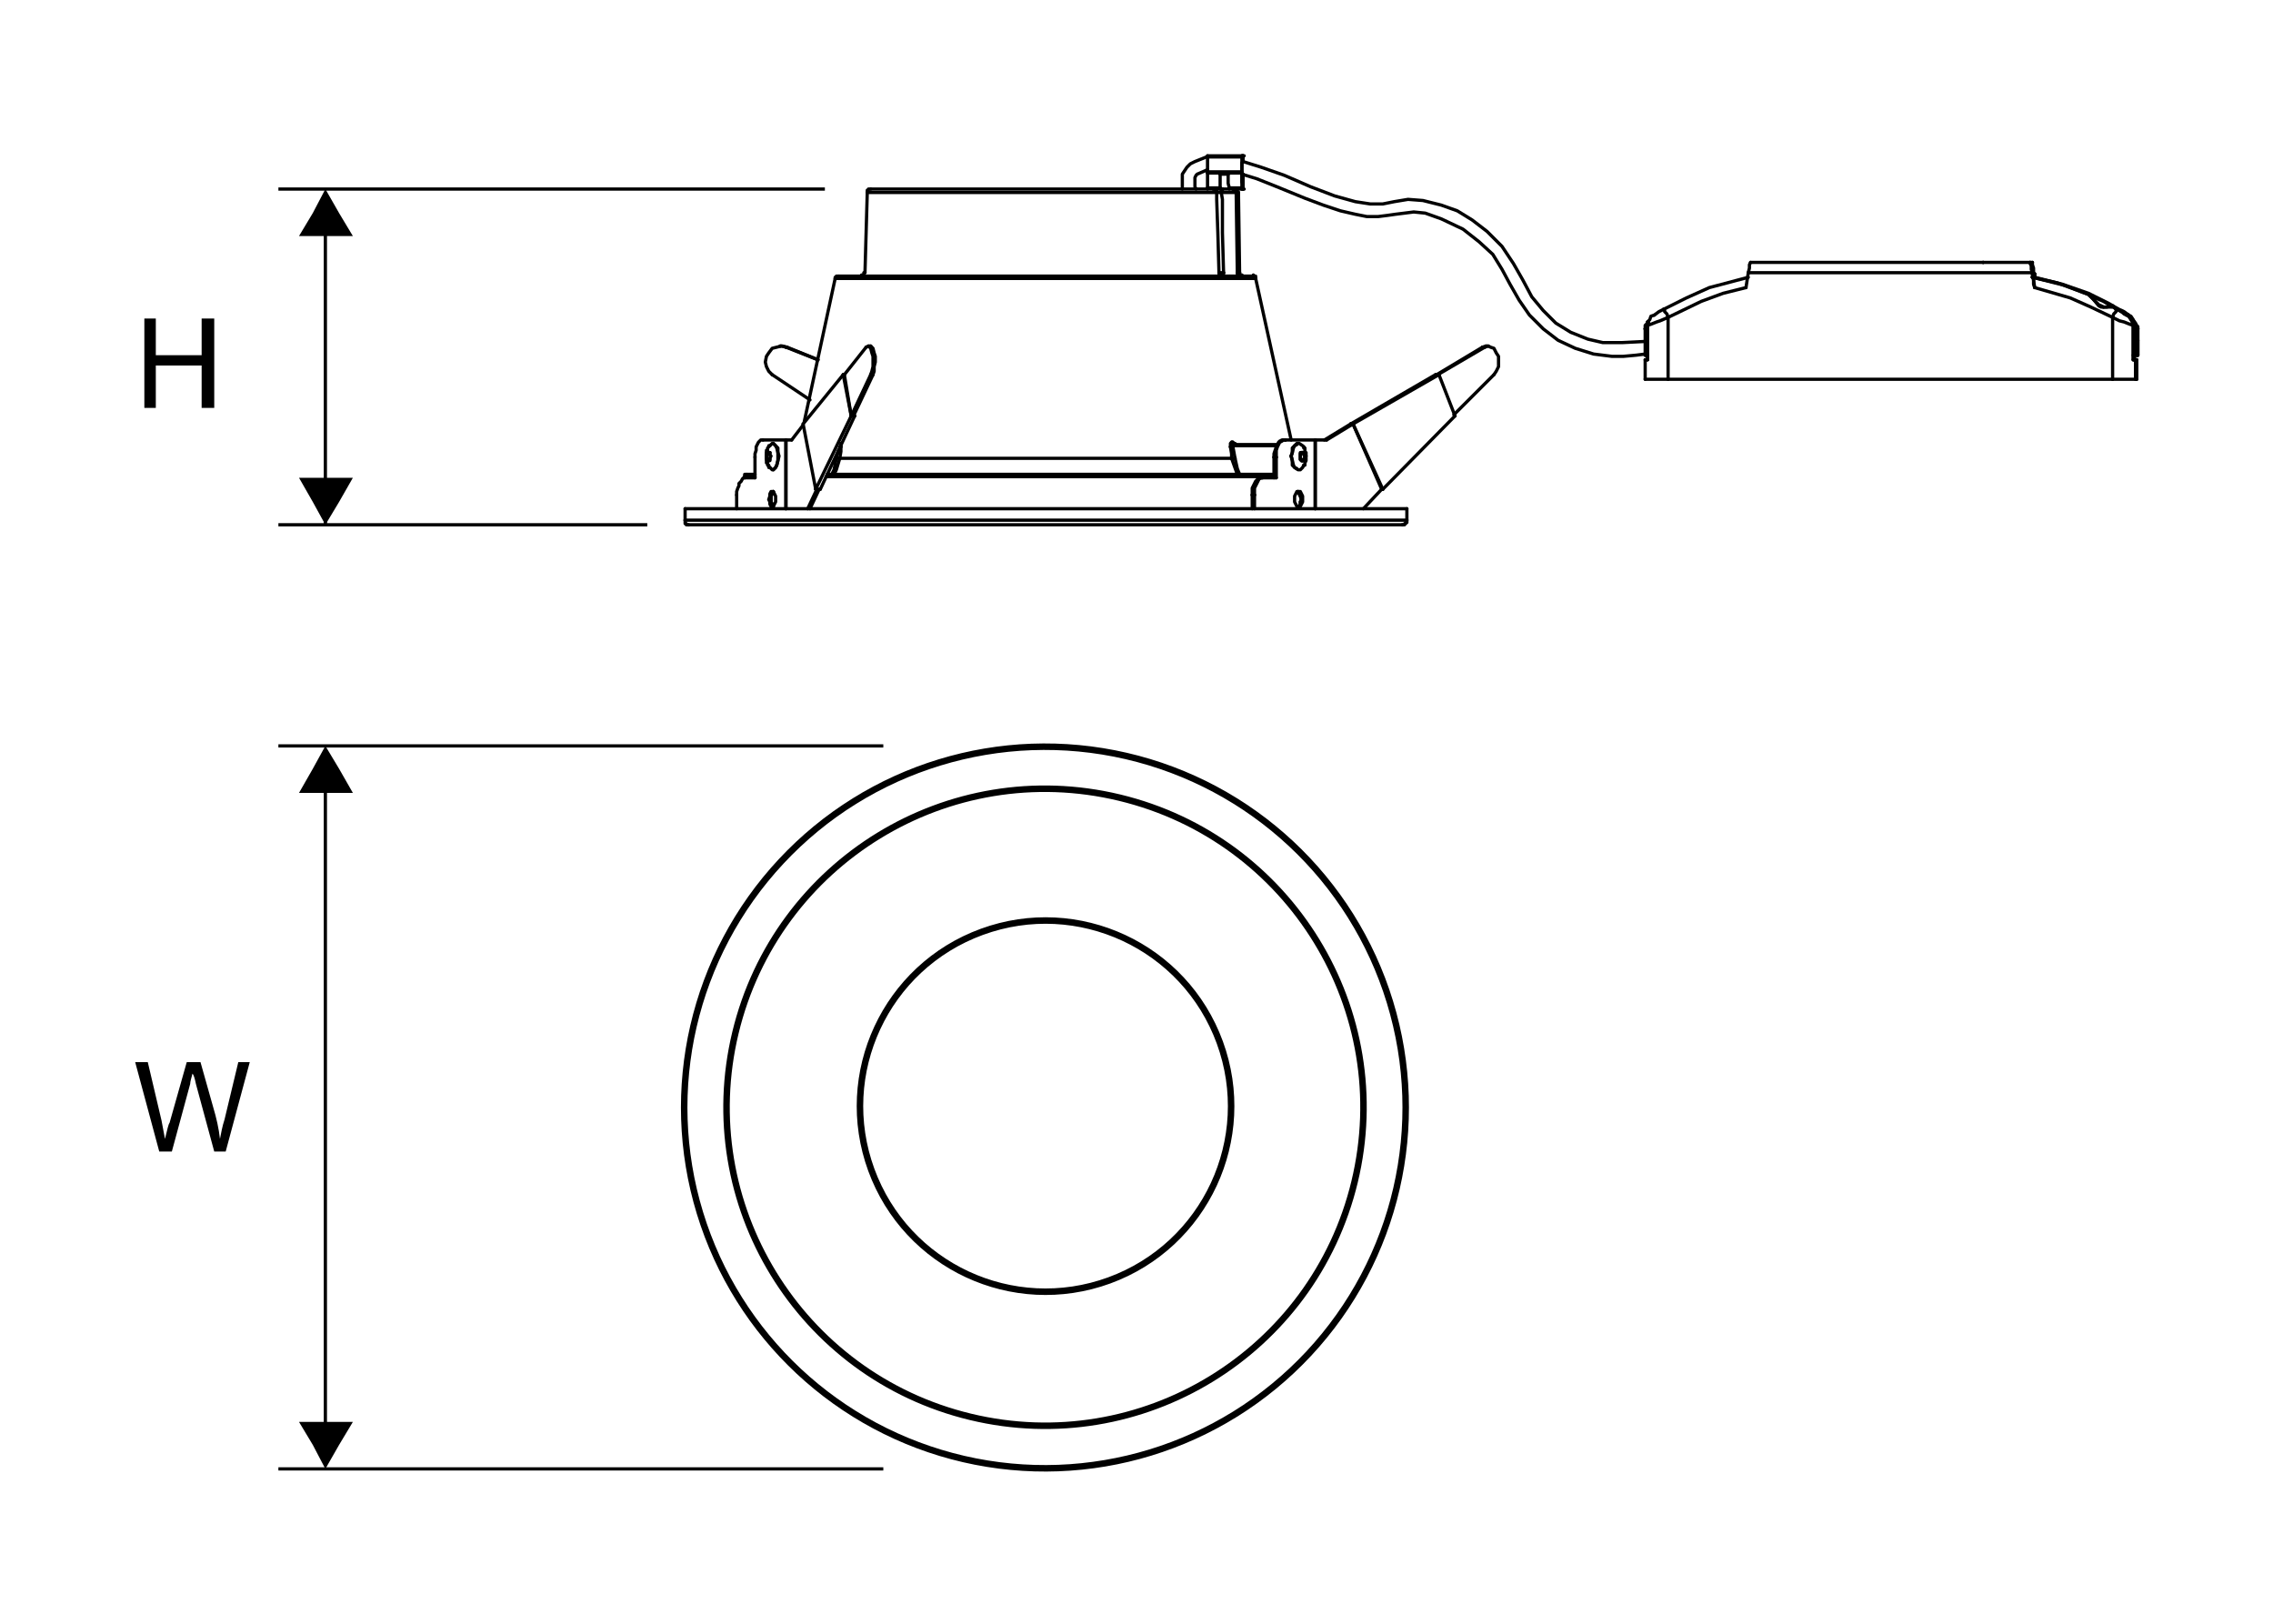 <?xml version="1.0" encoding="utf-8"?>
<!-- Generator: Adobe Illustrator 26.0.1, SVG Export Plug-In . SVG Version: 6.00 Build 0)  -->
<svg version="1.1" id="Layer_1" xmlns="http://www.w3.org/2000/svg" xmlns:xlink="http://www.w3.org/1999/xlink" x="0px" y="0px"
	 viewBox="0 0 198.4 141.7" style="enable-background:new 0 0 198.4 141.7;" xml:space="preserve">
<style type="text/css">
	.st0{fill:none;stroke:#000000;stroke-width:0.283;stroke-linecap:round;stroke-linejoin:round;stroke-miterlimit:10;}
	.st1{fill:none;stroke:#000000;stroke-width:0.567;stroke-miterlimit:22.926;}
	.st2{fill:none;stroke:#000000;stroke-width:0.283;stroke-miterlimit:22.926;}
	.st3{fill-rule:evenodd;clip-rule:evenodd;}
</style>
<line class="st0" x1="143.6" y1="31.4" x2="143.6" y2="33.1"/>
<line class="st0" x1="186.2" y1="31.4" x2="186.2" y2="28.5"/>
<line class="st0" x1="143.8" y1="28.5" x2="143.8" y2="31.4"/>
<line class="st0" x1="173.1" y1="22.9" x2="173.1" y2="22.9"/>
<line class="st0" x1="173.1" y1="22.9" x2="173.1" y2="22.9"/>
<line class="st0" x1="186.5" y1="33.1" x2="186.5" y2="31.4"/>
<line class="st0" x1="186.3" y1="31.4" x2="186.3" y2="31"/>
<line class="st0" x1="186.6" y1="31" x2="186.6" y2="28.7"/>
<polyline class="st0" points="186.6,28.7 186.6,28.6 186.5,28.5 186.4,28.3 186,27.9 "/>
<polyline class="st0" points="143.8,28.1 143.8,28.2 143.6,28.4 143.6,28.5 143.6,28.7 "/>
<line class="st0" x1="143.6" y1="28.7" x2="143.6" y2="31"/>
<line class="st0" x1="68.1" y1="30.2" x2="68.1" y2="30.2"/>
<line class="st0" x1="76" y1="30.2" x2="75.8" y2="30.2"/>
<line class="st0" x1="129.9" y1="30.2" x2="129.7" y2="30.2"/>
<line class="st0" x1="122.8" y1="45.4" x2="122.8" y2="44.4"/>
<line class="st0" x1="59.8" y1="44.4" x2="59.8" y2="45.4"/>
<polyline class="st0" points="59.8,45.4 59.8,45.6 59.8,45.6 59.8,45.6 59.8,45.6 59.8,45.7 59.9,45.7 59.9,45.7 59.9,45.7 
	59.9,45.7 59.9,45.7 59.9,45.8 60,45.8 60,45.8 60.1,45.8 60.1,45.8 "/>
<polyline class="st0" points="122.4,45.8 122.4,45.8 122.5,45.8 122.5,45.8 122.6,45.8 122.6,45.7 122.6,45.7 122.6,45.7 
	122.7,45.7 122.7,45.7 122.7,45.7 122.7,45.6 122.7,45.6 122.7,45.6 122.8,45.6 122.8,45.4 122.8,45.4 "/>
<line class="st0" x1="112.7" y1="38.4" x2="109.6" y2="24.3"/>
<line class="st0" x1="72.9" y1="24.3" x2="70.2" y2="36.8"/>
<polyline class="st0" points="109.6,24.3 109.6,24.2 109.6,24.2 109.6,24.2 109.6,24.1 109.6,24.1 109.6,24.1 109.5,24.1 
	109.5,24.1 109.5,24.1 109.4,24 109.4,24 "/>
<polyline class="st0" points="73.2,24.1 73.1,24.1 73.1,24.1 73,24.1 73,24.1 73,24.1 73,24.2 72.9,24.2 72.9,24.3 "/>
<line class="st0" x1="75.7" y1="16.8" x2="75.5" y2="23.8"/>
<polyline class="st0" points="76,16.5 75.8,16.5 75.8,16.6 75.8,16.6 75.8,16.6 75.7,16.6 75.7,16.7 75.7,16.7 75.7,16.8 "/>
<polyline class="st0" points="75.5,23.8 75.4,23.8 75.4,23.9 75.4,23.9 75.4,23.9 75.4,23.9 75.4,24 75.3,24 75.3,24 75.2,24 
	75.2,24 "/>
<polyline class="st0" points="65.2,41.4 65.1,41.4 65.1,41.4 65,41.4 65,41.4 65,41.4 65,41.6 "/>
<line class="st0" x1="65" y1="41.6" x2="65" y2="41.7"/>
<polyline class="st0" points="108.3,24.1 108.3,24 108.1,24 108.1,24 108.1,24 108.1,24 108.1,24 108.1,23.9 108,23.9 108,23.9 
	108,23.9 108,23.8 "/>
<line class="st0" x1="108" y1="23.8" x2="107.9" y2="16.8"/>
<polyline class="st0" points="107.9,16.8 107.9,16.8 107.9,16.7 107.8,16.7 107.8,16.6 107.8,16.6 107.8,16.6 107.7,16.6 
	107.7,16.5 107.6,16.5 "/>
<line class="st0" x1="107.3" y1="24.1" x2="107.3" y2="24.1"/>
<polyline class="st0" points="108.5,24.1 108.4,24 108.4,24 108.3,24 108.3,24 108.2,23.9 108.2,23.9 108.2,23.8 108.2,23.8 "/>
<line class="st0" x1="108.2" y1="23.8" x2="108.1" y2="16.8"/>
<polyline class="st0" points="108.1,16.8 108,16.8 108,16.7 108,16.7 108,16.6 108,16.6 108,16.6 107.9,16.6 107.9,16.5 107.8,16.5 
	"/>
<line class="st0" x1="106.5" y1="16.4" x2="106.5" y2="16.5"/>
<line class="st0" x1="107.3" y1="16.5" x2="107.3" y2="16.4"/>
<line class="st0" x1="108.5" y1="16.5" x2="108.5" y2="15.2"/>
<line class="st0" x1="108.5" y1="14.1" x2="108.5" y2="13.6"/>
<polyline class="st0" points="67.2,38.9 67.2,38.9 67.2,38.9 67.1,38.9 67.1,38.9 67.1,39 67.1,39 67.1,39 67.1,39 67,39.1 67,39.1 
	67,39.1 67,39.2 67,39.2 67,39.3 66.9,39.3 66.9,39.4 66.9,39.4 66.9,39.5 66.9,39.5 66.9,39.7 66.9,39.7 66.9,40 66.9,40 
	66.9,40.2 66.9,40.2 66.9,40.3 66.9,40.3 66.9,40.4 67,40.4 67,40.5 67,40.5 67,40.6 67,40.6 67,40.6 67.1,40.6 67.1,40.7 
	67.1,40.7 67.1,40.7 67.1,40.7 67.1,40.8 67.2,40.8 "/>
<line class="st0" x1="67.2" y1="39.5" x2="67.1" y2="39.5"/>
<line class="st0" x1="67.1" y1="40.2" x2="67.2" y2="40.2"/>
<polyline class="st0" points="113.8,40.6 113.9,40.6 113.9,40.5 113.9,40.4 114,40.2 114,40.1 114,40 114,39.8 "/>
<polyline class="st0" points="114,39.8 114,39.8 114,39.5 113.9,39.5 113.9,39.4 113.9,39.4 113.9,39.3 113.9,39.3 113.9,39.2 
	113.9,39.2 113.9,39.1 113.8,39.1 113.8,39.1 113.8,39.1 113.8,39 "/>
<line class="st0" x1="113.6" y1="40.2" x2="113.7" y2="40.2"/>
<line class="st0" x1="113.7" y1="39.5" x2="113.6" y2="39.5"/>
<polyline class="st0" points="143.6,29.8 141.6,29.9 139.9,29.9 138.6,29.6 137.1,29 135.8,28.2 134.7,27.1 133.7,25.9 132.9,24.4 
	132.1,23 131.1,21.5 129.8,20.2 128.5,19.2 127.2,18.4 125.8,17.9 124.2,17.5 122.9,17.4 121.7,17.6 120.7,17.8 119.6,17.8 
	118.3,17.6 116.5,17.1 114.4,16.3 112.1,15.3 110.1,14.6 108.5,14.1 "/>
<polyline class="st0" points="105.4,13.7 105.3,13.7 104.3,14.1 103.9,14.3 103.6,14.6 103.4,14.9 103.2,15.2 103.2,15.6 
	103.2,16.1 103.2,16.5 103.2,16.5 "/>
<polyline class="st0" points="104.4,16.5 104.3,16.3 104.3,15.7 104.3,15.6 104.3,15.5 104.3,15.5 104.4,15.3 104.5,15.2 
	105.2,14.9 105.4,14.8 "/>
<polyline class="st0" points="108.4,15.2 109.7,15.6 111.7,16.4 113.9,17.3 115.5,17.9 117,18.4 118.3,18.7 119.3,18.9 120.3,18.9 
	121.1,18.8 121.8,18.7 122.6,18.6 123.4,18.5 124.4,18.6 125.8,19.1 127.7,20 129.1,21.1 130.3,22.2 131.1,23.5 131.8,24.8 
	132.6,26.2 133.5,27.5 134.7,28.7 136,29.7 137.5,30.4 139.1,30.9 140.7,31.1 141.7,31.1 142.8,31 143.6,30.9 "/>
<line class="st0" x1="177.6" y1="24.2" x2="177.6" y2="23.9"/>
<line class="st0" x1="186.3" y1="31.4" x2="186.3" y2="31"/>
<line class="st0" x1="185.7" y1="27.5" x2="184.6" y2="26.9"/>
<polyline class="st0" points="184.4,26.8 183.6,26.3 182.4,25.8 "/>
<polyline class="st0" points="186.3,28.6 186.3,28.4 186.2,28.2 186.1,28.1 "/>
<line class="st0" x1="183.4" y1="26.7" x2="183.6" y2="26.8"/>
<polyline class="st0" points="186.2,28.4 186.2,28.4 186.3,28.6 "/>
<line class="st0" x1="186.5" y1="29.7" x2="186.6" y2="29.7"/>
<polyline class="st0" points="143.7,28.6 143.7,28.4 143.8,28.3 "/>
<polyline class="st0" points="143.8,28.2 143.9,28.2 143.9,28.1 "/>
<line class="st0" x1="143.7" y1="28.6" x2="143.6" y2="28.7"/>
<polyline class="st0" points="143.8,28.4 143.8,28.4 143.7,28.6 "/>
<line class="st0" x1="68.6" y1="44.4" x2="68.6" y2="38.4"/>
<line class="st0" x1="68.6" y1="38.4" x2="68.6" y2="44.4"/>
<line class="st0" x1="114.8" y1="38.4" x2="114.8" y2="44.4"/>
<line class="st0" x1="114.8" y1="44.4" x2="114.8" y2="38.4"/>
<line class="st0" x1="59.8" y1="45.4" x2="122.8" y2="45.4"/>
<line class="st0" x1="111.2" y1="41.6" x2="72.1" y2="41.6"/>
<polyline class="st0" points="73.3,40 73,41 72.8,41.4 "/>
<line class="st0" x1="108" y1="41.4" x2="107.5" y2="40"/>
<polyline class="st0" points="107.9,38.8 107.8,38.7 107.7,38.7 107.6,38.6 "/>
<polyline class="st0" points="73.4,39 73.4,38.8 73.4,38.7 "/>
<line class="st0" x1="109.6" y1="24.3" x2="72.9" y2="24.3"/>
<line class="st0" x1="106.2" y1="16.8" x2="75.7" y2="16.8"/>
<polyline class="st0" points="107.8,40 108,40.9 108.2,41.4 "/>
<line class="st0" x1="111.4" y1="38.9" x2="107.6" y2="38.9"/>
<polyline class="st0" points="72.6,41.4 72.8,41 73,40 "/>
<line class="st0" x1="73" y1="40" x2="73.2" y2="39.3"/>
<polyline class="st0" points="73.4,39 73.4,39 73.4,39 73.3,39 "/>
<line class="st0" x1="65.9" y1="41.6" x2="65" y2="41.6"/>
<line class="st0" x1="107.9" y1="16.8" x2="106.6" y2="16.8"/>
<line class="st0" x1="108" y1="23.8" x2="108.2" y2="23.8"/>
<line class="st0" x1="108.1" y1="16.8" x2="107.9" y2="16.8"/>
<line class="st0" x1="108.5" y1="16.5" x2="108.5" y2="15.2"/>
<line class="st0" x1="108.5" y1="14.1" x2="108.5" y2="13.6"/>
<line class="st0" x1="186.4" y1="33.1" x2="184.4" y2="33.1"/>
<line class="st0" x1="184.4" y1="33.1" x2="184.4" y2="27.7"/>
<polyline class="st0" points="186.2,28.4 185.9,28.3 185.4,28.1 185,28 184.4,27.7 "/>
<line class="st0" x1="186.2" y1="31.4" x2="186.2" y2="28.4"/>
<line class="st0" x1="186.4" y1="31.4" x2="186.4" y2="33.1"/>
<line class="st0" x1="186.4" y1="31.4" x2="186.2" y2="31.4"/>
<polyline class="st0" points="184.4,27.7 182.5,26.8 180.7,26 177.6,25.1 "/>
<line class="st0" x1="145.6" y1="33.1" x2="184.4" y2="33.1"/>
<line class="st0" x1="145.6" y1="27.7" x2="145.6" y2="33.1"/>
<polyline class="st0" points="152.4,25.1 150.4,25.6 148.5,26.3 145.6,27.7 "/>
<line class="st0" x1="152.6" y1="23.8" x2="152.4" y2="25.1"/>
<line class="st0" x1="177.4" y1="23.8" x2="152.6" y2="23.8"/>
<line class="st0" x1="177.4" y1="23.8" x2="177.6" y2="25.1"/>
<polyline class="st0" points="184.8,27 184.7,27 184.7,27 184.7,27.1 184.7,27.2 184.5,27.4 184.4,27.7 "/>
<polyline class="st0" points="184.8,27 185.2,27.2 185.4,27.4 185.6,27.5 "/>
<polyline class="st0" points="186.2,28.4 186.2,28.1 186,27.9 185.8,27.6 185.6,27.5 "/>
<polyline class="st0" points="177.6,25.1 177.5,24.8 177.5,24.4 177.5,24.3 177.4,24.2 177.4,24.2 "/>
<polyline class="st0" points="177.4,24.2 180.2,24.9 182.3,25.7 "/>
<polyline class="st0" points="184.4,26.7 184.2,26.7 183.9,26.8 183.7,26.8 183.6,26.8 183.4,26.7 183.2,26.6 182.7,26.1 
	182.5,25.9 182.4,25.8 182.3,25.7 "/>
<polyline class="st0" points="184.4,26.7 184.6,26.9 184.8,27 "/>
<polyline class="st0" points="177.2,22.9 177.2,23 177.3,23.2 177.3,23.5 177.4,23.8 "/>
<line class="st0" x1="177.2" y1="22.9" x2="177.4" y2="22.9"/>
<polyline class="st0" points="177.5,23.8 177.5,23.4 177.4,23.1 177.4,22.9 177.4,22.9 "/>
<line class="st0" x1="177.6" y1="24.2" x2="177.5" y2="23.8"/>
<line class="st0" x1="177.6" y1="24.2" x2="177.6" y2="24.2"/>
<polyline class="st0" points="177.6,23.9 177.6,23.9 177.6,24 177.6,24.2 "/>
<line class="st0" x1="177.6" y1="23.9" x2="177.4" y2="23.9"/>
<polyline class="st0" points="177.4,24.2 177.4,24 177.4,23.9 177.4,23.9 "/>
<line class="st0" x1="177.4" y1="24.2" x2="177.5" y2="24.2"/>
<polyline class="st0" points="182.3,25.7 182.4,25.7 182.4,25.8 "/>
<polyline class="st0" points="182.4,25.8 182.4,25.8 182.5,25.9 182.7,26.1 183.2,26.7 183.4,26.8 183.6,26.8 183.9,26.8 
	184.1,26.8 184.2,26.8 184.3,26.8 "/>
<line class="st0" x1="152.8" y1="22.9" x2="177.2" y2="22.9"/>
<polyline class="st0" points="152.6,23.8 152.7,23.4 152.7,23.1 152.8,22.9 152.8,22.9 "/>
<polyline class="st0" points="145.6,27.7 145.5,27.4 145.3,27.2 145.3,27.1 145.2,27 145.2,27 145.2,27 "/>
<polyline class="st0" points="145.2,27 147.2,26 149.2,25.1 152.6,24.2 "/>
<line class="st0" x1="143.8" y1="28.4" x2="143.8" y2="31.4"/>
<polyline class="st0" points="145.6,27.7 144.9,28 144.6,28.1 144.1,28.3 143.8,28.4 "/>
<line class="st0" x1="143.8" y1="31.4" x2="143.6" y2="31.4"/>
<line class="st0" x1="145.6" y1="33.1" x2="143.6" y2="33.1"/>
<polyline class="st0" points="144.4,27.5 144.1,27.6 144,27.9 143.8,28.1 143.8,28.4 "/>
<polyline class="st0" points="144.4,27.5 144.8,27.2 145,27.1 145.2,27 "/>
<line class="st0" x1="184.5" y1="26.8" x2="184.4" y2="26.7"/>
<line class="st0" x1="184.8" y1="27" x2="184.5" y2="26.8"/>
<polyline class="st0" points="182.3,25.7 179.6,24.7 177.4,24.2 "/>
<line class="st0" x1="182.3" y1="25.7" x2="182.3" y2="25.7"/>
<line class="st0" x1="186.2" y1="28.4" x2="186.2" y2="28.4"/>
<line class="st0" x1="143.8" y1="28.4" x2="143.8" y2="28.4"/>
<line class="st0" x1="186.5" y1="33.1" x2="186.5" y2="31.4"/>
<line class="st0" x1="186.4" y1="33.1" x2="186.5" y2="33.1"/>
<line class="st0" x1="186.5" y1="31.4" x2="186.4" y2="31.4"/>
<polyline class="st0" points="185.8,27.5 186,27.6 186.2,27.9 186.3,28.1 186.3,28.2 "/>
<polyline class="st0" points="185.8,27.5 185.4,27.2 185.2,27.1 184.9,27 "/>
<polyline class="st0" points="186.3,28.1 186.3,28.1 186.1,27.9 185.7,27.5 "/>
<polyline class="st0" points="185.8,27.5 185.8,27.5 185.7,27.5 "/>
<polyline class="st0" points="177.6,24.2 180,24.8 182.3,25.6 184.1,26.5 185.8,27.5 "/>
<line class="st0" x1="184.9" y1="27" x2="184.5" y2="26.8"/>
<polyline class="st0" points="186.1,28 186.3,28.2 186.4,28.4 186.4,28.5 186.5,28.7 "/>
<polyline class="st0" points="186.3,28.6 186.4,28.7 186.5,28.7 "/>
<line class="st0" x1="186.3" y1="31" x2="186.3" y2="31"/>
<line class="st0" x1="186.3" y1="28.6" x2="186.3" y2="31"/>
<line class="st0" x1="186.3" y1="28.6" x2="186.3" y2="28.6"/>
<line class="st0" x1="186.3" y1="31" x2="186.3" y2="28.6"/>
<line class="st0" x1="186.2" y1="31" x2="186.3" y2="31"/>
<line class="st0" x1="186.5" y1="31" x2="186.5" y2="28.7"/>
<line class="st0" x1="186.5" y1="31" x2="186.3" y2="31"/>
<line class="st0" x1="186.2" y1="28" x2="186.1" y2="28"/>
<line class="st0" x1="186.5" y1="28.7" x2="186.6" y2="28.7"/>
<polyline class="st0" points="186.2,28 186.4,28.2 186.5,28.4 186.6,28.5 186.6,28.7 "/>
<line class="st0" x1="186.6" y1="28.7" x2="186.6" y2="31"/>
<line class="st0" x1="186.6" y1="31" x2="186.6" y2="31"/>
<line class="st0" x1="186.6" y1="31" x2="186.6" y2="29.7"/>
<polyline class="st0" points="186.6,29.7 186.5,29.5 186.5,29.3 "/>
<line class="st0" x1="186.5" y1="29.3" x2="186.5" y2="29.3"/>
<line class="st0" x1="186.5" y1="29.3" x2="186.5" y2="29.7"/>
<line class="st0" x1="186.5" y1="29.7" x2="186.5" y2="31"/>
<line class="st0" x1="186.6" y1="31" x2="186.5" y2="31"/>
<line class="st0" x1="186.6" y1="28.7" x2="186.6" y2="28.7"/>
<line class="st0" x1="143.6" y1="28.7" x2="143.6" y2="28.7"/>
<line class="st0" x1="143.8" y1="31" x2="143.7" y2="31"/>
<line class="st0" x1="143.7" y1="28.6" x2="143.7" y2="31"/>
<line class="st0" x1="143.7" y1="28.6" x2="143.7" y2="28.6"/>
<line class="st0" x1="143.7" y1="31" x2="143.7" y2="31"/>
<line class="st0" x1="143.7" y1="31" x2="143.7" y2="28.6"/>
<line class="st0" x1="143.6" y1="31" x2="143.7" y2="31"/>
<line class="st0" x1="143.6" y1="31" x2="143.7" y2="31"/>
<line class="st0" x1="68.6" y1="30.3" x2="71.4" y2="31.4"/>
<line class="st0" x1="68.6" y1="30.3" x2="68.7" y2="30.3"/>
<line class="st0" x1="68.7" y1="30.3" x2="71.4" y2="31.4"/>
<polyline class="st0" points="67.4,32.7 67.1,32.4 66.9,32 66.8,31.6 66.9,31.1 67.1,30.8 67.4,30.4 67.8,30.3 68.2,30.2 68.6,30.3 
	"/>
<line class="st0" x1="70.7" y1="34.9" x2="67.4" y2="32.7"/>
<polyline class="st0" points="68.1,30.2 68.3,30.2 68.7,30.3 "/>
<polyline class="st0" points="76.2,32.7 76.3,32.4 76.3,32 76.4,31.6 76.4,31.1 76.3,30.8 76.2,30.4 76.1,30.3 76,30.2 "/>
<line class="st0" x1="76.2" y1="32.7" x2="76" y2="32.7"/>
<polyline class="st0" points="76,32.7 76.1,32.4 76.2,32 76.2,31.6 76.2,31.1 76.1,30.8 76,30.4 75.9,30.3 75.8,30.2 75.6,30.3 "/>
<line class="st0" x1="74.3" y1="36.3" x2="76" y2="32.7"/>
<line class="st0" x1="74.3" y1="36.3" x2="73.7" y2="32.7"/>
<line class="st0" x1="75.6" y1="30.3" x2="73.7" y2="32.7"/>
<line class="st0" x1="71.2" y1="42.7" x2="71.3" y2="42.7"/>
<line class="st0" x1="71.2" y1="42.7" x2="74.3" y2="36.3"/>
<line class="st0" x1="74.3" y1="36.3" x2="74.3" y2="36.3"/>
<line class="st0" x1="74.6" y1="36.3" x2="74.5" y2="36.3"/>
<line class="st0" x1="74.6" y1="36.3" x2="71.6" y2="42.7"/>
<line class="st0" x1="71.6" y1="42.7" x2="71.5" y2="42.7"/>
<line class="st0" x1="70.7" y1="44.4" x2="71.5" y2="42.7"/>
<line class="st0" x1="70.5" y1="44.4" x2="71.3" y2="42.7"/>
<line class="st0" x1="74.5" y1="36.3" x2="76.2" y2="32.7"/>
<line class="st0" x1="74.3" y1="36.3" x2="73.6" y2="32.7"/>
<line class="st0" x1="70.1" y1="37" x2="71.2" y2="42.7"/>
<line class="st0" x1="73.6" y1="32.7" x2="70.1" y2="37"/>
<line class="st0" x1="73.6" y1="32.7" x2="73.7" y2="32.7"/>
<line class="st0" x1="74.5" y1="36.2" x2="74.6" y2="36.3"/>
<line class="st0" x1="68.6" y1="38.4" x2="69.1" y2="38.4"/>
<line class="st0" x1="70.1" y1="37.1" x2="69.1" y2="38.4"/>
<line class="st0" x1="68.6" y1="38.4" x2="68.6" y2="38.4"/>
<line class="st0" x1="64.3" y1="43.2" x2="64.3" y2="44.4"/>
<polyline class="st0" points="65,41.7 64.9,41.7 64.8,41.8 64.7,42 64.5,42.2 64.5,42.4 64.4,42.6 64.3,42.9 64.3,43.2 "/>
<line class="st0" x1="65.9" y1="41.7" x2="65" y2="41.7"/>
<line class="st0" x1="65.9" y1="39.9" x2="65.9" y2="41.7"/>
<polyline class="st0" points="66.6,38.4 66.4,38.4 66.3,38.5 66.2,38.6 66.1,38.8 66,39 66,39.3 65.9,39.6 65.9,39.9 "/>
<line class="st0" x1="68.6" y1="38.4" x2="66.6" y2="38.4"/>
<polygon class="st0" points="67.7,43.6 67.7,43.3 67.6,43.1 67.5,42.9 67.5,42.9 67.3,42.9 67.2,43.1 67.2,43.3 67.1,43.6 
	67.2,43.8 67.2,44 67.3,44.2 67.4,44.2 67.5,44.2 67.6,44 67.7,43.8 "/>
<polyline class="st0" points="67.5,42.9 67.5,43 67.4,43.1 67.3,43.3 67.3,43.8 67.4,44 67.5,44.2 67.5,44.2 "/>
<line class="st0" x1="109.3" y1="43.2" x2="109.3" y2="44.4"/>
<line class="st0" x1="109.3" y1="43.2" x2="109.5" y2="43.2"/>
<line class="st0" x1="109.5" y1="43.2" x2="109.5" y2="44.4"/>
<polyline class="st0" points="110.2,41.7 110.1,41.7 109.9,41.8 109.8,42 109.7,42.2 109.6,42.4 109.5,42.6 109.5,42.9 109.5,43.2 
	"/>
<line class="st0" x1="111.4" y1="41.7" x2="110.2" y2="41.7"/>
<line class="st0" x1="111.4" y1="39.9" x2="111.4" y2="41.7"/>
<polyline class="st0" points="112.2,38.4 112,38.4 111.9,38.5 111.7,38.6 111.6,38.8 111.5,39 111.4,39.3 111.4,39.6 111.4,39.9 "/>
<line class="st0" x1="114.8" y1="38.4" x2="112.2" y2="38.4"/>
<polygon class="st0" points="113.7,43.6 113.7,43.3 113.6,43.1 113.5,42.9 113.4,42.9 113.2,42.9 113.1,43.1 113,43.3 113,43.6 
	113,43.8 113.1,44 113.2,44.2 113.4,44.2 113.5,44.2 113.6,44 113.7,43.8 "/>
<polyline class="st0" points="110.1,41.7 109.9,41.7 109.8,41.8 109.6,42 109.5,42.2 109.4,42.4 109.3,42.6 109.3,42.9 109.3,43.2 
	"/>
<line class="st0" x1="110.1" y1="41.7" x2="110.2" y2="41.7"/>
<line class="st0" x1="111.2" y1="39.9" x2="111.4" y2="39.9"/>
<line class="st0" x1="111.2" y1="39.9" x2="111.2" y2="41.7"/>
<line class="st0" x1="112" y1="38.4" x2="112.2" y2="38.4"/>
<polyline class="st0" points="112,38.4 111.9,38.4 111.7,38.5 111.6,38.6 111.5,38.8 111.4,39 111.3,39.3 111.2,39.6 111.2,39.9 "/>
<polyline class="st0" points="113.6,43.6 113.5,43.3 113.4,43.1 113.4,43 113.3,42.9 "/>
<polyline class="st0" points="113.3,44.2 113.4,44.2 113.5,44 113.5,43.8 113.6,43.6 "/>
<line class="st0" x1="114.8" y1="38.4" x2="115.8" y2="38.4"/>
<line class="st0" x1="118.1" y1="37" x2="115.8" y2="38.4"/>
<line class="st0" x1="118.1" y1="37" x2="120.6" y2="42.7"/>
<line class="st0" x1="119" y1="44.4" x2="120.6" y2="42.7"/>
<line class="st0" x1="125.6" y1="32.7" x2="125.5" y2="32.7"/>
<line class="st0" x1="125.6" y1="32.7" x2="118.1" y2="37"/>
<line class="st0" x1="118.1" y1="37" x2="118.1" y2="37"/>
<line class="st0" x1="117.9" y1="37" x2="117.9" y2="37"/>
<line class="st0" x1="117.9" y1="37" x2="125.3" y2="32.7"/>
<line class="st0" x1="125.3" y1="32.7" x2="125.4" y2="32.7"/>
<line class="st0" x1="129.4" y1="30.3" x2="125.4" y2="32.7"/>
<line class="st0" x1="129.4" y1="30.3" x2="129.6" y2="30.3"/>
<line class="st0" x1="129.6" y1="30.3" x2="125.5" y2="32.7"/>
<line class="st0" x1="117.9" y1="37" x2="115.6" y2="38.4"/>
<line class="st0" x1="114.8" y1="38.4" x2="114.8" y2="38.4"/>
<line class="st0" x1="127" y1="36.3" x2="125.6" y2="32.7"/>
<line class="st0" x1="118.1" y1="37" x2="120.7" y2="42.7"/>
<line class="st0" x1="120.7" y1="42.7" x2="127" y2="36.3"/>
<line class="st0" x1="120.7" y1="42.7" x2="120.6" y2="42.7"/>
<line class="st0" x1="117.9" y1="37.1" x2="117.9" y2="37"/>
<polyline class="st0" points="130.4,32.7 130.6,32.4 130.8,32 130.8,31.6 130.8,31.1 130.6,30.8 130.4,30.4 130.1,30.3 129.9,30.2 
	129.6,30.3 "/>
<line class="st0" x1="126.9" y1="36.2" x2="130.4" y2="32.7"/>
<polyline class="st0" points="129.7,30.2 129.7,30.2 129.4,30.3 "/>
<line class="st0" x1="59.8" y1="44.4" x2="122.8" y2="44.4"/>
<line class="st0" x1="122.4" y1="45.8" x2="60.1" y2="45.8"/>
<line class="st0" x1="72.2" y1="41.4" x2="111.2" y2="41.4"/>
<line class="st0" x1="107.5" y1="40" x2="73.3" y2="40"/>
<line class="st0" x1="107.5" y1="38.6" x2="107.6" y2="38.6"/>
<polyline class="st0" points="107.5,38.6 107.5,38.6 107.4,38.7 107.4,38.8 107.4,38.9 107.4,39 "/>
<polyline class="st0" points="107.5,40 107.5,39.6 107.4,39 "/>
<polyline class="st0" points="73.4,39 73.4,39.4 73.3,40 "/>
<line class="st0" x1="106.3" y1="24.1" x2="109.4" y2="24.1"/>
<line class="st0" x1="73.2" y1="24.1" x2="106.3" y2="24.1"/>
<polyline class="st0" points="106.4,23.8 106.3,20.3 106.2,17.4 106.2,16.8 "/>
<line class="st0" x1="76" y1="16.5" x2="105.9" y2="16.5"/>
<polyline class="st0" points="105.9,16.5 106,16.5 106.1,16.6 106.1,16.6 106.2,16.6 106.2,16.7 106.2,16.7 106.2,16.8 "/>
<line class="st0" x1="107.6" y1="38.9" x2="107.8" y2="40"/>
<polyline class="st0" points="113.3,44.2 113.4,44.2 113.5,44 113.5,43.8 113.6,43.6 113.5,43.3 113.4,43.1 113.4,43 113.3,42.9 "/>
<polyline class="st0" points="107.6,38.9 107.6,38.8 107.7,38.8 "/>
<line class="st0" x1="107.7" y1="38.8" x2="111.5" y2="38.8"/>
<polyline class="st0" points="107.8,40 107.7,40 107.7,40 107.5,40 "/>
<polyline class="st0" points="73.3,40 73.2,40 73.1,40 73,40 "/>
<polyline class="st0" points="107.6,38.9 107.6,39 107.4,39 107.4,39 107.4,39 "/>
<polyline class="st0" points="107.7,38.8 107.7,38.8 107.6,38.8 107.6,38.7 107.6,38.7 107.6,38.7 107.5,38.7 107.5,38.6 "/>
<polyline class="st0" points="67.5,42.9 67.5,43 67.4,43.1 67.3,43.3 67.3,43.8 67.4,44 67.5,44.2 67.5,44.2 "/>
<polyline class="st0" points="107.8,38.8 107.8,38.8 107.7,38.8 107.7,38.7 107.7,38.7 107.7,38.7 107.6,38.7 107.6,38.6 "/>
<line class="st0" x1="65.2" y1="41.4" x2="65.9" y2="41.4"/>
<polyline class="st0" points="106.4,23.8 106.4,23.9 106.4,23.9 106.5,24 106.5,24 106.6,24 106.6,24 106.7,24.1 "/>
<polyline class="st0" points="106.8,23.8 106.8,24 106.8,24 106.8,24.1 "/>
<line class="st0" x1="106.4" y1="23.8" x2="106.8" y2="23.8"/>
<line class="st0" x1="106.6" y1="16.8" x2="106.2" y2="16.8"/>
<polyline class="st0" points="106.6,16.8 106.7,17.4 106.7,20.3 106.8,23.8 "/>
<polyline class="st0" points="106.6,16.8 106.6,16.7 106.7,16.6 106.7,16.5 106.7,16.5 "/>
<line class="st0" x1="105.9" y1="16.5" x2="106.7" y2="16.5"/>
<line class="st0" x1="106.7" y1="16.5" x2="107.6" y2="16.5"/>
<line class="st0" x1="107.3" y1="16.4" x2="107.3" y2="16.4"/>
<line class="st0" x1="106.5" y1="16.4" x2="106.5" y2="16.4"/>
<polyline class="st0" points="106.5,15.2 106.5,15.6 106.5,16.4 "/>
<line class="st0" x1="107.2" y1="15.2" x2="106.5" y2="15.2"/>
<polyline class="st0" points="107.3,16.4 107.2,16 107.2,15.6 107.2,15.2 "/>
<polyline class="st0" points="107.1,15.1 107.1,15.1 107.2,15.2 107.2,15.2 107.2,15.2 "/>
<polyline class="st0" points="106.5,15.2 106.5,15.2 106.6,15.1 106.6,15.1 106.7,15.1 "/>
<line class="st0" x1="106.7" y1="15.1" x2="106.9" y2="15.1"/>
<line class="st0" x1="106.9" y1="15.1" x2="106.9" y2="15.1"/>
<line class="st0" x1="106.9" y1="15.1" x2="107.1" y2="15.1"/>
<line class="st0" x1="108.4" y1="15.1" x2="107.1" y2="15.1"/>
<line class="st0" x1="108.4" y1="15.1" x2="108.4" y2="16.4"/>
<line class="st0" x1="107.3" y1="16.4" x2="108.4" y2="16.4"/>
<polyline class="st0" points="108.5,15.3 108.5,15.5 108.5,15.7 108.5,15.9 108.5,16 108.4,15.9 108.4,15.7 108.4,15.1 "/>
<line class="st0" x1="108.5" y1="16.5" x2="108.4" y2="16.5"/>
<polyline class="st0" points="108.4,16.4 108.4,16.5 108.4,16.5 108.4,16.5 "/>
<line class="st0" x1="108.4" y1="15" x2="108.4" y2="15.1"/>
<line class="st0" x1="108.4" y1="13.7" x2="108.4" y2="15"/>
<polyline class="st0" points="108.4,13.6 108.4,13.6 108.4,13.7 "/>
<line class="st0" x1="108.5" y1="13.6" x2="108.4" y2="13.6"/>
<polyline class="st0" points="108.4,15.1 108.4,14.4 108.4,14.2 108.5,14.1 "/>
<line class="st0" x1="105.4" y1="15.1" x2="105.4" y2="15"/>
<line class="st0" x1="105.4" y1="15" x2="108.4" y2="15"/>
<line class="st0" x1="106.7" y1="15.1" x2="105.4" y2="15.1"/>
<line class="st0" x1="105.4" y1="15" x2="105.4" y2="13.7"/>
<line class="st0" x1="108.4" y1="13.7" x2="105.4" y2="13.7"/>
<line class="st0" x1="105.4" y1="16.4" x2="106.5" y2="16.4"/>
<line class="st0" x1="105.4" y1="16.4" x2="105.4" y2="15.1"/>
<line class="st0" x1="108.4" y1="16.5" x2="107.6" y2="16.5"/>
<line class="st0" x1="105.4" y1="13.6" x2="108.4" y2="13.6"/>
<polyline class="st0" points="105.4,13.7 105.4,13.6 105.4,13.6 "/>
<polyline class="st0" points="105.4,16.5 105.4,16.5 105.4,16.5 105.4,16.4 "/>
<line class="st0" x1="108.5" y1="16.5" x2="108.6" y2="16.5"/>
<line class="st0" x1="108.5" y1="13.6" x2="108.6" y2="13.6"/>
<polygon class="st0" points="66.9,39.8 66.9,39.7 66.9,39.5 67,39.5 67.1,39.5 67.1,39.5 67.2,39.5 67.2,39.7 67.3,39.8 67.2,40 
	67.2,40.1 67.1,40.2 67.1,40.2 67,40.2 66.9,40.1 66.9,40 "/>
<polyline class="st0" points="67.2,40.8 67.2,40.8 67.4,41 67.5,41 67.7,40.8 67.8,40.6 67.9,40.2 67.9,39.8 67.9,39.5 67.8,39.1 
	67.7,38.9 67.5,38.7 67.4,38.7 67.2,38.9 67.2,38.9 "/>
<polyline class="st0" points="67.5,38.7 67.5,38.7 67.7,38.9 67.9,39.1 67.9,39.5 68,39.8 67.9,40.2 67.8,40.6 67.7,40.8 67.5,41 
	"/>
<polyline class="st0" points="66.9,39.8 66.9,40 67,40.1 67,40.2 67.1,40.2 "/>
<polyline class="st0" points="67.1,39.5 67,39.5 67,39.6 66.9,39.7 66.9,39.8 "/>
<polyline class="st0" points="67.1,40.2 67.1,40.2 67.1,40.2 "/>
<line class="st0" x1="67.1" y1="39.5" x2="67.1" y2="39.5"/>
<polyline class="st0" points="67.1,39.5 67,39.5 67,39.6 67,39.7 66.9,39.8 67,40 67,40.1 67,40.1 67.1,40.2 67.2,40.1 67.2,40.1 
	67.2,40 "/>
<polyline class="st0" points="67.2,39.7 67.2,39.6 67.2,39.5 67.1,39.5 "/>
<polygon class="st0" points="113.5,39.8 113.5,39.7 113.5,39.5 113.6,39.5 113.7,39.5 113.8,39.5 113.9,39.5 113.9,39.7 113.9,39.8 
	113.9,40 113.9,40.1 113.8,40.2 113.7,40.2 113.6,40.2 113.5,40.1 113.5,40 "/>
<polyline class="st0" points="112.7,39.8 112.8,40.2 112.9,40.6 113,40.8 113.3,41 113.5,41 113.7,40.8 113.8,40.6 "/>
<polyline class="st0" points="113.8,39 113.7,38.9 113.4,38.7 113.2,38.7 113,38.9 112.9,39.1 112.8,39.5 112.7,39.8 "/>
<polyline class="st0" points="112.7,39.8 112.8,39.5 112.8,39.1 113,38.9 113.2,38.8 "/>
<polyline class="st0" points="113.2,40.9 113,40.8 112.8,40.6 112.8,40.2 112.7,39.8 "/>
<polyline class="st0" points="113.7,40.2 113.8,40.2 113.8,40.1 113.9,40 113.9,39.8 113.9,39.7 113.8,39.6 113.8,39.5 113.7,39.5 
	"/>
<polyline class="st0" points="113.7,40.2 113.7,40.2 113.6,40.2 "/>
<polyline class="st0" points="113.6,39.5 113.7,39.5 113.7,39.5 "/>
<polygon class="st0" points="113.7,39.5 113.6,39.5 113.5,39.6 113.5,39.7 113.5,39.8 113.5,40 113.5,40.1 113.6,40.1 113.7,40.2 
	113.7,40.1 113.8,40.1 113.9,40 113.9,39.8 113.8,39.7 113.8,39.6 113.7,39.5 "/>
<line class="st0" x1="113.6" y1="39.5" x2="113.6" y2="39.5"/>
<line class="st0" x1="113.6" y1="40.2" x2="113.6" y2="40.2"/>
<ellipse transform="matrix(0.225 -0.974 0.974 0.225 -23.422 163.85)" class="st1" cx="91.3" cy="96.6" rx="31.5" ry="31.5"/>
<ellipse transform="matrix(0.234 -0.972 0.972 0.234 -24.045 162.776)" class="st1" cx="91.3" cy="96.6" rx="27.8" ry="27.8"/>
<ellipse transform="matrix(0.939 -0.343 0.343 0.939 -27.603 37.147)" class="st1" cx="91.3" cy="96.6" rx="16.2" ry="16.2"/>
<line class="st2" x1="77.1" y1="128.2" x2="24.3" y2="128.2"/>
<line class="st2" x1="28.4" y1="127.2" x2="28.4" y2="66.1"/>
<polygon class="st3" points="28.4,128.2 27.3,126.1 26.1,124.1 28.4,124.1 30.8,124.1 29.6,126.1 "/>
<polygon class="st3" points="28.4,65.1 27.3,67.1 26.1,69.2 28.4,69.2 30.8,69.2 29.6,67.1 "/>
<path d="M13.9,100.5l-2.1-7.8h1.1l1.2,5.1c0.1,0.5,0.2,1.1,0.3,1.6c0.2-0.8,0.3-1.3,0.4-1.4l1.5-5.3h1.2l1.1,3.9
	c0.3,1,0.5,1.9,0.6,2.8c0.1-0.5,0.2-1.1,0.4-1.7l1.2-5h1l-2.1,7.8h-1l-1.6-5.9c-0.1-0.5-0.2-0.8-0.3-0.9c-0.1,0.4-0.2,0.7-0.2,0.9
	l-1.6,5.9H13.9z"/>
<line class="st2" x1="77.1" y1="65.1" x2="24.3" y2="65.1"/>
<line class="st2" x1="56.5" y1="45.8" x2="24.3" y2="45.8"/>
<line class="st2" x1="28.4" y1="45.8" x2="28.4" y2="17.6"/>
<polygon class="st3" points="28.4,45.8 27.3,43.8 26.1,41.7 28.4,41.7 30.8,41.7 29.6,43.8 "/>
<polygon class="st3" points="28.4,16.5 27.3,18.6 26.1,20.6 28.4,20.6 30.8,20.6 29.6,18.6 "/>
<polygon points="12.6,35.6 12.6,27.8 13.6,27.8 13.6,31 17.6,31 17.6,27.8 18.7,27.8 18.7,35.6 17.6,35.6 17.6,31.9 13.6,31.9 
	13.6,35.6 "/>
<line class="st2" x1="72" y1="16.5" x2="24.3" y2="16.5"/>
</svg>
